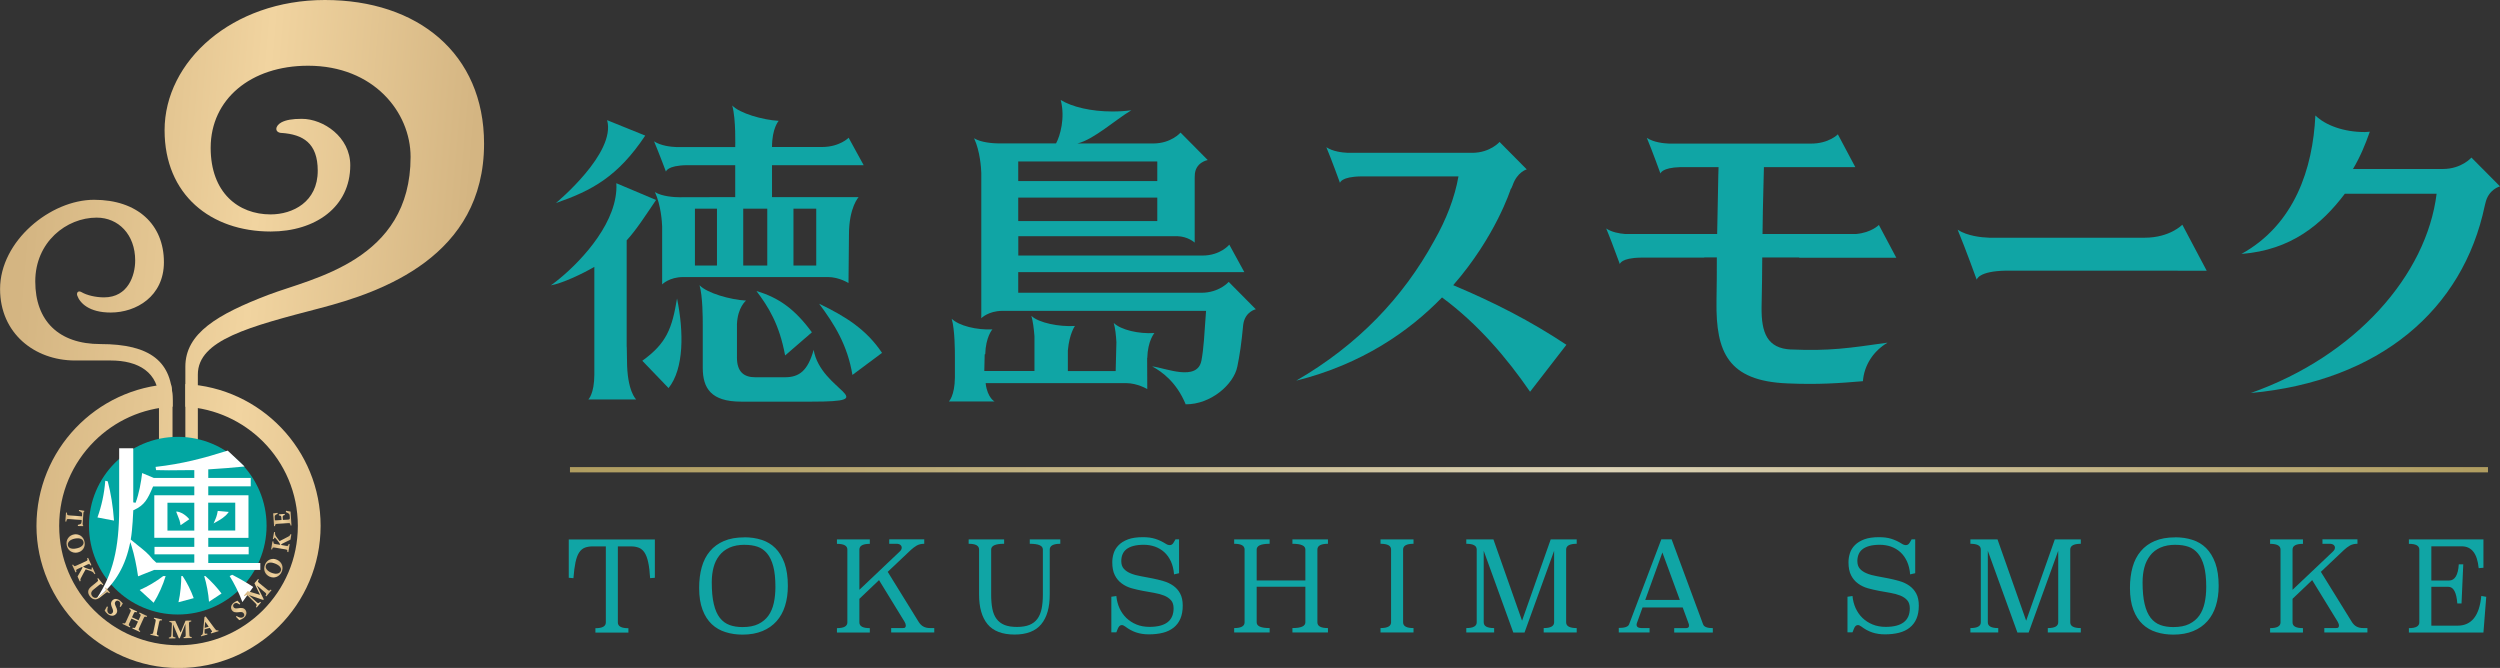 <?xml version="1.0" encoding="UTF-8"?>
<svg id="_レイヤー_2" data-name="レイヤー 2" xmlns="http://www.w3.org/2000/svg" xmlns:xlink="http://www.w3.org/1999/xlink" viewBox="0 0 374.28 100">
  <rect x="0" y="0" width="374.28" height="100" fill="#333333" stroke="none"/>
  <defs>
    <style>
      .cls-1 {
        fill: url(#linear-gradient-12);
      }

      .cls-1, .cls-2, .cls-3, .cls-4, .cls-5, .cls-6, .cls-7, .cls-8, .cls-9, .cls-10, .cls-11, .cls-12, .cls-13, .cls-14, .cls-15, .cls-16, .cls-17, .cls-18, .cls-19, .cls-20, .cls-21 {
        stroke-width: 0px;
      }

      .cls-2 {
        fill: url(#linear-gradient-17);
      }

      .cls-3 {
        fill: url(#linear-gradient);
      }

      .cls-4 {
        fill: url(#linear-gradient-6);
      }

      .cls-5 {
        fill: url(#linear-gradient-15);
      }

      .cls-6 {
        fill: url(#linear-gradient-11);
      }

      .cls-7 {
        fill: url(#linear-gradient-5);
      }

      .cls-8 {
        fill: url(#linear-gradient-13);
      }

      .cls-9 {
        fill: url(#linear-gradient-16);
      }

      .cls-10 {
        fill: #fff;
      }

      .cls-11 {
        fill: #02a6a2;
      }

      .cls-12 {
        fill: url(#linear-gradient-14);
      }

      .cls-13 {
        fill: url(#linear-gradient-2);
      }

      .cls-14 {
        fill: url(#linear-gradient-7);
      }

      .cls-15 {
        fill: url(#linear-gradient-3);
      }

      .cls-16 {
        fill: url(#linear-gradient-9);
      }

      .cls-17 {
        fill: url(#linear-gradient-8);
      }

      .cls-18 {
        fill: url(#linear-gradient-18);
      }

      .cls-19 {
        fill: #10a5a5;
      }

      .cls-20 {
        fill: url(#linear-gradient-10);
      }

      .cls-21 {
        fill: url(#linear-gradient-4);
      }
    </style>
    <linearGradient id="linear-gradient" x1="85.33" y1="70.33" x2="372.48" y2="70.33" gradientUnits="userSpaceOnUse">
      <stop offset="0" stop-color="#b09d60"/>
      <stop offset=".14" stop-color="#b8a771"/>
      <stop offset=".4" stop-color="#cfc39d"/>
      <stop offset=".54" stop-color="#dcd3b7"/>
      <stop offset="1" stop-color="#b09d60"/>
    </linearGradient>
    <linearGradient id="linear-gradient-2" x1="2.52" y1="47.35" x2="68.34" y2="52.97" gradientUnits="userSpaceOnUse">
      <stop offset="0" stop-color="#d4b582"/>
      <stop offset=".31" stop-color="#e4c692"/>
      <stop offset=".52" stop-color="#f1d4a0"/>
      <stop offset="1" stop-color="#d4b582"/>
    </linearGradient>
    <linearGradient id="linear-gradient-3" x1="3.92" y1="30.84" x2="69.76" y2="36.46" xlink:href="#linear-gradient-2"/>
    <linearGradient id="linear-gradient-4" x1=".03" y1="76.45" x2="65.86" y2="82.07" xlink:href="#linear-gradient-2"/>
    <linearGradient id="linear-gradient-5" x1="9.78" y1="77.54" x2="12.62" y2="77.54" xlink:href="#linear-gradient-2"/>
    <linearGradient id="linear-gradient-6" x1="9.96" y1="81.36" x2="12.7" y2="81.36" xlink:href="#linear-gradient-2"/>
    <linearGradient id="linear-gradient-7" x1="10.81" y1="85.27" x2="14.28" y2="85.27" xlink:href="#linear-gradient-2"/>
    <linearGradient id="linear-gradient-8" x1="13.2" y1="88.13" x2="16.44" y2="88.13" xlink:href="#linear-gradient-2"/>
    <linearGradient id="linear-gradient-9" x1="15.67" y1="90.92" x2="18.39" y2="90.92" xlink:href="#linear-gradient-2"/>
    <linearGradient id="linear-gradient-10" x1="18.31" y1="92.83" x2="22.02" y2="92.83" xlink:href="#linear-gradient-2"/>
    <linearGradient id="linear-gradient-11" x1="22.51" y1="93.91" x2="24.28" y2="93.91" xlink:href="#linear-gradient-2"/>
    <linearGradient id="linear-gradient-12" x1="25.28" y1="94.25" x2="28.71" y2="94.25" xlink:href="#linear-gradient-2"/>
    <linearGradient id="linear-gradient-13" x1="30.07" y1="93.78" x2="32.72" y2="93.78" xlink:href="#linear-gradient-2"/>
    <linearGradient id="linear-gradient-14" x1="34.57" y1="91.39" x2="36.89" y2="91.39" xlink:href="#linear-gradient-2"/>
    <linearGradient id="linear-gradient-15" x1="36.52" y1="88.81" x2="40.65" y2="88.81" xlink:href="#linear-gradient-2"/>
    <linearGradient id="linear-gradient-16" x1="39.55" y1="85.06" x2="42.31" y2="85.06" xlink:href="#linear-gradient-2"/>
    <linearGradient id="linear-gradient-17" x1="40.59" y1="81.17" x2="43.61" y2="81.17" xlink:href="#linear-gradient-2"/>
    <linearGradient id="linear-gradient-18" x1="40.9" y1="77.62" x2="43.64" y2="77.62" xlink:href="#linear-gradient-2"/>
  </defs>
  <g id="format">
    <g>
      <g>
        <rect class="cls-3" x="85.33" y="69.93" width="287.15" height=".79"/>
        <g>
          <path class="cls-19" d="M98.03,86.5l-.7.06c-.06-.98-.15-1.77-.29-2.39-.13-.62-.32-1.1-.55-1.45-.23-.35-.52-.59-.85-.72-.33-.13-.73-.2-1.18-.2h-1.96v11.39c0,.58.53.86,1.58.86v.66h-4.94v-.66c1.04,0,1.56-.29,1.56-.86v-11.39h-1.98c-.46,0-.85.07-1.18.2-.33.13-.61.37-.84.72-.23.35-.41.84-.54,1.45-.13.62-.24,1.42-.31,2.39l-.7-.06v-5.74h12.89v5.74Z"/>
          <path class="cls-19" d="M111.43,80.44c.92,0,1.78.12,2.58.38.8.25,1.49.66,2.07,1.24.58.58,1.03,1.33,1.37,2.25.33.92.5,2.06.5,3.41,0,1.09-.14,2.08-.42,2.98-.28.9-.7,1.66-1.27,2.3-.57.64-1.27,1.13-2.12,1.48-.85.35-1.84.53-2.97.53-.9,0-1.75-.12-2.54-.37-.79-.24-1.48-.64-2.07-1.19-.58-.55-1.05-1.27-1.38-2.16-.34-.89-.51-1.98-.51-3.27,0-1.14.13-2.18.39-3.11.26-.93.67-1.73,1.23-2.39.55-.66,1.26-1.17,2.1-1.53.85-.36,1.86-.54,3.04-.54ZM111.52,81.56c-.9,0-1.66.14-2.29.42-.62.28-1.14.67-1.53,1.18-.4.5-.69,1.09-.87,1.78-.18.68-.27,1.42-.27,2.23,0,1.32.1,2.41.31,3.27.2.86.5,1.55.9,2.06.4.51.88.86,1.45,1.07.57.21,1.22.31,1.94.31.96,0,1.75-.15,2.38-.46.63-.31,1.13-.73,1.51-1.26.37-.53.64-1.16.8-1.9.16-.73.24-1.53.24-2.4,0-1.24-.11-2.27-.32-3.07-.22-.81-.52-1.45-.92-1.93-.4-.48-.88-.82-1.44-1.01-.57-.19-1.19-.28-1.88-.28Z"/>
          <path class="cls-19" d="M138.37,81.41c-.44,0-.82.09-1.13.27-.31.18-.6.4-.87.65l-3.47,3.28,4.62,7.47c.2.33.44.57.72.72.28.16.63.23,1.05.23h.58v.66h-6.45v-.66h1.73c.19,0,.31-.03.37-.1.06-.07.09-.16.09-.27,0-.17-.06-.37-.19-.58l-3.82-6.23-2.94,2.8v3.53c0,.58.52.86,1.56.86v.66h-4.92v-.66c1.04,0,1.56-.29,1.56-.86v-10.9c0-.58-.52-.86-1.56-.86v-.66h4.92v.66c-1.04,0-1.56.29-1.56.86v6.02l6.02-5.71c.21-.19.32-.39.32-.6,0-.16-.07-.3-.2-.41-.13-.11-.34-.17-.6-.17h-1.07v-.66h5.24v.66Z"/>
          <path class="cls-19" d="M158.74,81.41c-1.05,0-1.58.29-1.58.86v6.74c0,1.93-.42,3.41-1.27,4.44-.85,1.03-2.18,1.55-4,1.55s-3.19-.52-4.04-1.55c-.85-1.03-1.27-2.51-1.27-4.44v-6.74c0-.58-.52-.86-1.56-.86v-.66h5.31v.66c-1.3,0-1.94.29-1.94.86v6.75c0,.81.06,1.53.18,2.13.12.61.33,1.11.63,1.51.3.4.69.7,1.18.9.49.2,1.11.3,1.86.3s1.37-.1,1.87-.3c.5-.2.89-.5,1.19-.9.3-.4.51-.91.64-1.51.13-.61.19-1.32.19-2.13v-6.75c0-.58-.65-.86-1.96-.86v-.66h4.57v.66Z"/>
          <path class="cls-19" d="M176.52,85.82l-.75.17c-.06-.74-.22-1.39-.47-1.94-.26-.56-.59-1.02-1-1.39-.41-.37-.88-.64-1.4-.83-.53-.18-1.08-.27-1.66-.27-.62,0-1.14.06-1.58.18-.43.12-.78.29-1.04.5-.26.21-.45.47-.57.77-.12.3-.18.63-.18.99,0,.49.13.88.39,1.16.26.29.61.52,1.04.69.43.18.93.31,1.48.41.56.1,1.12.21,1.69.32.57.11,1.14.25,1.69.41.56.16,1.05.39,1.48.69.43.3.78.69,1.04,1.17.26.48.39,1.09.39,1.83s-.12,1.4-.35,1.94c-.23.54-.57.99-1.01,1.34-.44.35-.97.61-1.6.77-.63.16-1.34.24-2.12.24-.7,0-1.33-.1-1.9-.29-.57-.19-1.11-.49-1.64-.89-.2-.14-.36-.21-.49-.21-.15,0-.27.05-.37.15-.09.1-.18.24-.25.41l-.21.53h-.75v-5.33l.75-.11c.06.65.22,1.26.47,1.82.26.56.6,1.05,1.02,1.46.43.41.93.74,1.51.98.58.24,1.24.36,1.96.36,2.41,0,3.61-.93,3.61-2.78,0-.51-.13-.92-.39-1.21-.26-.29-.61-.53-1.04-.7-.43-.17-.92-.3-1.47-.4-.55-.09-1.11-.19-1.69-.3-.58-.11-1.14-.24-1.69-.39-.55-.16-1.04-.39-1.47-.71-.43-.31-.78-.72-1.04-1.23-.26-.51-.39-1.16-.39-1.95,0-.45.07-.9.21-1.35.14-.45.39-.86.74-1.21.35-.36.82-.65,1.4-.87.58-.22,1.33-.33,2.23-.33.71,0,1.33.08,1.86.25.53.17,1.03.4,1.52.71.22.15.44.23.65.23.23,0,.42-.12.56-.36l.3-.51h.53v5.07Z"/>
          <path class="cls-19" d="M198.81,81.41c-1.05,0-1.58.29-1.58.86v10.9c0,.58.53.86,1.58.86v.66h-5.32v-.66c1.3,0,1.94-.29,1.94-.86v-5.33h-7.29v5.33c0,.58.65.86,1.94.86v.66h-5.31v-.66c1.04,0,1.56-.29,1.56-.86v-10.9c0-.58-.52-.86-1.56-.86v-.66h5.31v.66c-1.3,0-1.94.29-1.94.86v4.63h7.29v-4.63c0-.58-.65-.86-1.94-.86v-.66h5.32v.66Z"/>
          <path class="cls-19" d="M211.62,81.41c-1.04,0-1.56.29-1.56.86v10.9c0,.58.52.86,1.56.86v.66h-4.94v-.66c1.05,0,1.58-.29,1.58-.86v-10.9c0-.58-.53-.86-1.58-.86v-.66h4.94v.66Z"/>
          <path class="cls-19" d="M236.05,81.41c-1.05,0-1.58.29-1.58.86v10.9c0,.58.53.86,1.58.86v.66h-4.94v-.66c1.04,0,1.56-.29,1.56-.86v-10.71l-4.43,12.24h-1.68l-4.43-12.24v10.71c0,.58.52.86,1.56.86v.66h-4.17v-.66c1.04,0,1.56-.29,1.56-.86v-10.9c0-.58-.52-.86-1.56-.86v-.66h4.06l4.29,12.18,4.29-12.18h3.89v.66Z"/>
          <path class="cls-19" d="M254.98,93.48c.14.37.62.56,1.45.56v.66h-5.78v-.66h1.73c.33,0,.49-.12.49-.38-.01,0-.02-.01-.02-.04s0-.05,0-.07c0-.02,0-.05,0-.08l-.93-2.53h-6.01l-.86,2.38c-.01.06-.02.11-.03.15,0,.04,0,.06,0,.07,0,.33.26.49.77.49h1.17v.66h-4.61v-.68c.89,0,1.4-.18,1.54-.53l4.83-12.74h1.54l4.71,12.72ZM246.31,89.82h5.18l-2.61-7.11-2.57,7.11Z"/>
          <path class="cls-19" d="M286.72,85.82l-.75.17c-.06-.74-.22-1.39-.47-1.94-.26-.56-.59-1.02-1-1.39-.41-.37-.88-.64-1.4-.83-.53-.18-1.08-.27-1.66-.27-.62,0-1.14.06-1.58.18-.43.12-.78.29-1.04.5-.26.21-.45.47-.57.77-.12.3-.18.63-.18.99,0,.49.13.88.39,1.16.26.29.61.52,1.04.69.43.18.93.31,1.48.41.55.1,1.12.21,1.69.32.57.11,1.14.25,1.69.41.56.16,1.05.39,1.48.69.43.3.78.69,1.04,1.17.26.48.39,1.09.39,1.83s-.12,1.4-.35,1.94c-.23.54-.57.99-1.01,1.34-.44.35-.97.61-1.6.77-.63.16-1.34.24-2.12.24-.7,0-1.33-.1-1.9-.29-.57-.19-1.11-.49-1.64-.89-.2-.14-.36-.21-.49-.21-.15,0-.27.05-.37.15-.09.1-.18.24-.24.41l-.21.53h-.75v-5.33l.75-.11c.06.65.22,1.26.47,1.82.26.56.6,1.05,1.02,1.46.43.41.93.74,1.52.98.58.24,1.24.36,1.96.36,2.41,0,3.61-.93,3.61-2.78,0-.51-.13-.92-.39-1.21-.26-.29-.61-.53-1.04-.7-.43-.17-.92-.3-1.47-.4-.55-.09-1.11-.19-1.69-.3-.58-.11-1.14-.24-1.69-.39-.55-.16-1.04-.39-1.47-.71-.43-.31-.78-.72-1.04-1.23-.26-.51-.39-1.16-.39-1.95,0-.45.07-.9.21-1.35.14-.45.39-.86.74-1.21.35-.36.82-.65,1.4-.87.58-.22,1.33-.33,2.22-.33.71,0,1.33.08,1.86.25.53.17,1.03.4,1.52.71.22.15.44.23.65.23.23,0,.42-.12.56-.36l.3-.51h.53v5.07Z"/>
          <path class="cls-19" d="M311.52,81.41c-1.05,0-1.58.29-1.58.86v10.9c0,.58.53.86,1.58.86v.66h-4.94v-.66c1.04,0,1.56-.29,1.56-.86v-10.71l-4.43,12.24h-1.68l-4.43-12.24v10.71c0,.58.52.86,1.56.86v.66h-4.17v-.66c1.04,0,1.56-.29,1.56-.86v-10.9c0-.58-.52-.86-1.56-.86v-.66h4.06l4.29,12.18,4.29-12.18h3.89v.66Z"/>
          <path class="cls-19" d="M325.64,80.44c.92,0,1.78.12,2.58.38.8.25,1.49.66,2.07,1.24.58.58,1.03,1.33,1.37,2.25.33.92.5,2.06.5,3.41,0,1.09-.14,2.08-.42,2.98-.28.9-.7,1.66-1.27,2.3-.57.64-1.27,1.13-2.12,1.48-.85.35-1.84.53-2.97.53-.9,0-1.75-.12-2.54-.37-.79-.24-1.48-.64-2.07-1.19-.58-.55-1.05-1.27-1.38-2.16-.34-.89-.51-1.98-.51-3.27,0-1.14.13-2.18.39-3.11.26-.93.67-1.73,1.23-2.39.55-.66,1.25-1.17,2.1-1.53.85-.36,1.86-.54,3.04-.54ZM325.73,81.56c-.9,0-1.66.14-2.29.42-.63.28-1.14.67-1.53,1.18s-.69,1.09-.87,1.78c-.18.68-.27,1.42-.27,2.23,0,1.32.1,2.41.31,3.27.2.86.51,1.55.9,2.06.4.51.88.86,1.45,1.07.57.21,1.22.31,1.94.31.96,0,1.75-.15,2.38-.46.63-.31,1.13-.73,1.51-1.26.37-.53.64-1.16.8-1.9.16-.73.24-1.53.24-2.4,0-1.24-.11-2.27-.32-3.07-.22-.81-.52-1.45-.92-1.93-.4-.48-.88-.82-1.44-1.01-.57-.19-1.19-.28-1.88-.28Z"/>
          <path class="cls-19" d="M352.93,81.41c-.44,0-.82.09-1.13.27-.31.18-.6.4-.87.65l-3.47,3.28,4.62,7.47c.2.33.44.57.72.72.28.16.63.23,1.05.23h.58v.66h-6.45v-.66h1.73c.19,0,.31-.03.37-.1.06-.07.09-.16.09-.27,0-.17-.07-.37-.19-.58l-3.82-6.23-2.94,2.8v3.53c0,.58.52.86,1.56.86v.66h-4.92v-.66c1.04,0,1.56-.29,1.56-.86v-10.9c0-.58-.52-.86-1.56-.86v-.66h4.92v.66c-1.04,0-1.56.29-1.56.86v6.02l6.03-5.71c.21-.19.32-.39.32-.6,0-.16-.07-.3-.2-.41-.13-.11-.34-.17-.6-.17h-1.07v-.66h5.24v.66Z"/>
          <path class="cls-19" d="M371.79,85l-.7.06c-.21-2.18-1.06-3.27-2.54-3.27h-4.55v5.12h2.66c.86,0,1.35-.81,1.45-2.42h.67l-.26,5.86h-.63c-.12-1.66-.57-2.5-1.35-2.5h-2.54v5.82h3.92c2.09,0,3.28-1.48,3.56-4.45l.74.13-.42,5.35h-11.16v-.66c1.04,0,1.56-.29,1.56-.86v-10.9c0-.58-.52-.86-1.56-.86v-.66h11.16v4.24Z"/>
        </g>
        <g>
          <path class="cls-19" d="M127.03,42.36l.07-7.22c0-4.12,1.45-5.63,1.45-5.63h-12.97v-4.78h13.72l-2.25-4.11s-1.32,1.39-4.03,1.39h-7.44c0-2.84,1-3.92,1-3.92-2.35-.12-5.87-1.13-6.96-2.3.58,2.02.45,6.23.45,6.23h-8.77c-.83-.03-2.35-.18-3.38-.86.81,1.93,1.78,4.54,1.78,4.54,0,0,.13-.93,3.16-.97h7.21v4.78s-4.08.01-8.36.02c-.64,0-2.57-.09-3.66-.77.9,1.94,1.06,4.48,1.08,5.15v8.67s1.06-1.1,3.16-1.1h21.66c1.66,0,3.07.89,3.07.89ZM107.34,39.75h-3.3v-8.51h3.3v8.51ZM114.87,39.75h-3.6v-8.51h3.6v8.51ZM122.2,39.75h-3.41v-8.51h3.41v8.51Z"/>
          <path class="cls-19" d="M121.82,52.36c-.9,3.21-2.2,4.12-4.32,4.12h-4.44c-1.65,0-2.73-.78-2.73-2.95v-4.96c.09-2.56,1.36-3.57,1.36-3.57-2.35-.12-5.87-1.13-6.96-2.3.48,1.7.48,4.92.48,5.92h0v6.43c0,3.07,1.23,5.08,5.75,5.08h10.52c10.98,0,1.41-1.51.33-7.77Z"/>
          <path class="cls-19" d="M93.82,53.9v-17.92c1.44-1.53,3.12-4.17,4.4-6.04l-5.95-2.51c.05.71,0,1.42-.13,2.13-.15,0-.16,0,0,0-.95,5.51-6.56,10.95-9.67,13.16,1.77-.32,4.74-1.73,6.51-2.77v16.11c0,2.9-.9,3.75-.9,3.75h7.17s-1.38-1.2-1.38-5.88-.05-.03-.05-.03Z"/>
          <path class="cls-19" d="M96.16,54.01l3.93,4.09c2.33-2.91,2.29-8.43,1.27-13.41-.75,4.5-1.56,6.7-5.2,9.32Z"/>
          <path class="cls-19" d="M122.63,45.47c2.3,3.07,4.25,6.21,4.99,10.66l4.43-3.3c-2.36-3.53-5.5-5.48-9.42-7.36Z"/>
          <path class="cls-19" d="M117.54,53.22l4.01-3.47c-2.54-3.47-4.98-5.2-8.3-6.18,1.8,2.38,3.43,4.98,4.29,9.64Z"/>
          <path class="cls-19" d="M96.6,20.3l-5.71-2.31c1.38,4.91-7.54,12.3-7.66,12.41,5.35-1.86,9.25-3.92,13.37-10.1Z"/>
        </g>
        <g>
          <path class="cls-19" d="M171.76,53.6c.07-2.61,1.07-3.74,1.07-3.74-2.35.15-5-.46-6.09-1.51.22.75.34,1.82.4,2.87l-.11,4.33h-7.16v-3.08c.23-2.55,1.06-3.67,1.06-3.67-2.35.15-5.43-.46-6.52-1.51.23.79.38,1.95.46,3.05v5.2h-7.51l.06-2.5h.08c.07-2.61,1.07-3.73,1.07-3.73-2.35.12-5-.53-6.09-1.59.48,1.65.48,4.87.48,5.87h0s0,2.92,0,2.92c-.03,2.76-.9,3.59-.9,3.59h6.83s-1.04-.52-1.32-2.64v-.1h17.43c2.34,0,3.19,0,3.61,0,1.66,0,3.15.89,3.15.89l-.02-4.66h.02Z"/>
          <path class="cls-19" d="M188.02,46.31l-4.07-4.11s-1.39,1.63-4.1,1.63c-.02,0-.02,0-.04,0h-27.37v-3.09h23.88s9.97,0,9.97,0l-2.25-4.11s-1.32,1.63-4.03,1.63h-3.68s-23.88,0-23.88,0v-2.9h23.81c1.6.04,2.6.96,2.6.96v-9.19s0-.07,0-.11v-.39c0-.09.01-.18.01-.3,0-2.03,1.94-2.37,1.94-2.37l-4.07-4.11s-1.38,1.62-4.07,1.63h-11.37c2.43-.58,5.66-3.53,8.07-4.97-.89.12-1.84.18-2.83.18-3.2,0-6.03-.68-7.74-1.72.7,2.66-.09,5.4-.7,6.5h-8.66c-.68-.01-2.55-.11-3.61-.77.91,1.95,1.06,4.52,1.08,5.17v21.77s1.06-1.09,3.14-1.1h30.51c-.27,3.76-.35,5.61-.69,7.43-.61,3.21-5.36,1.12-7.39.88,1.47.78,3.66,2.36,5.03,5.68,3.77.03,7.2-2.99,7.73-5.64.37-1.79.61-3.43.89-6.34.29-1.94,1.91-2.26,1.91-2.26ZM152.44,24.17h20.82v2.94h-20.82v-2.94ZM152.44,29.58h20.82v3.52h-20.82v-3.52Z"/>
        </g>
        <path class="cls-19" d="M330.37,40.53l-3.65-6.89s-1.85,1.95-5.65,1.95h-23.25c-1.16-.04-3.29-.25-4.74-1.2,1.13,2.7,2.86,7.49,2.86,7.49,0,0,.19-1.3,4.43-1.36h10.48s19.52.01,19.52.01Z"/>
        <path class="cls-19" d="M370,23.59s-1.45,1.7-4.27,1.71h-13.46c1.09-1.82,1.85-3.68,2.52-5.58-.25.01-.5.05-.76.05-3.14,0-5.86-1-7.39-2.48-.38,7.95-3.1,16.31-11.07,20.73,7.47-.59,12.01-4.43,15.48-9.01h13.74c-1.51,12.15-12.09,24.27-27.82,29.83,19.25-1.78,31.77-12.44,35.03-28.05.03-.1.06-.21.09-.35.45-2.11,2.19-2.54,2.19-2.54l-4.28-4.31Z"/>
        <path class="cls-19" d="M217.56,42.7c6.37-7.3,8.6-14.36,8.6-14.36.09-.11.19-.29.29-.58.7-2.04,2.12-2.4,2.12-2.4l-4.07-4.11s-1.37,1.59-4.01,1.63h-18.72c-.85-.04-2.23-.2-3.2-.84.81,1.93,2.04,5.34,2.04,5.34,0,0,.13-.93,3.16-.97h14.58c-.57,3.21-1.82,6.45-3.64,9.64-4.65,8.5-11.44,15.61-20.65,20.94,9.81-2.45,16.88-7.36,21.83-12.46,5.4,3.98,9.74,9.12,13.18,14.12l5.44-7.03c-5.37-3.56-10.75-6.32-16.94-8.92Z"/>
        <path class="cls-19" d="M268.18,52.33c-3.61-.16-4.5-2.5-4.45-6.35.05-2.29.1-5.79.1-7.43h5.53v.04h14.54l-2.61-4.91s-1.12,1.15-3.39,1.35h-14.03c.05-4.84.21-9.16.21-10.01h.87s12.81,0,12.81,0l-2.61-4.91s-1.32,1.39-4.03,1.39h-21.2c-.83-.03-2.34-.18-3.37-.86.81,1.93,2.04,5.34,2.04,5.34,0,0,.15-.88,2.99-.96h5.71c-.05.85-.1,5.17-.21,10.01h-13.82c-.85-.07-1.96-.27-2.79-.82.53,1.25,1.22,3.12,1.65,4.28v.05h.02c.22.59.37,1,.37,1,0,0,.13-.93,3.16-.97h9.5l-.02-.03h1.88c0,1.53,0,4.39-.05,6.63-.1,7.55,1.73,11.87,10.62,12.23,4.52.2,7.78-.03,11.3-.33.19-2.44,1.6-4.54,3.69-5.77-5.79.82-8.68,1.27-14.43,1.02Z"/>
      </g>
      <g>
        <path class="cls-13" d="M23.8,67.64v-7.66c0-4.3-3.14-6.01-7.23-6.01h-5.33c-6.06,0-11.23-4.07-11.23-10.7,0-7.2,7.56-13.36,14.07-13.36s10.46,3.71,10.46,9.34c0,5.13-4.16,7.54-7.97,7.54-3.26,0-4.61-1.44-5-2.53-.15-.42.12-.83.64-.52.8.47,2.14.78,3.36.78,3.62,0,4.67-3.31,4.67-5.52,0-3.9-2.52-6.42-5.77-6.42-4.52,0-9.19,3.65-9.19,9.55s3.51,9.38,9.75,9.38c7.51,0,10.8,2.65,10.8,8.47v7.66h-2.04Z"/>
        <path class="cls-15" d="M42.15,19.91c-1.09-.08-.98-1.07-.02-1.59.67-.36,1.65-.53,3.05-.53,3.23,0,7.26,2.72,7.26,6.95,0,6.25-5.22,9.92-11.92,9.92-8.95,0-15.88-5.49-15.88-15.16C24.64,9.17,34.75,0,48.64,0s23.83,8.01,23.83,21.51c0,16.91-15.37,22.23-24.5,24.61-10.6,2.77-18.35,4.76-18.35,9.95v11.57h-1.87v-12.75c0-4.98,4.78-7.83,12.46-10.76,6.54-2.49,21.26-5.08,21.26-20.64,0-6.69-5.53-13.65-15.35-13.65-8.56,0-14.58,5-14.58,12.29,0,6.74,4.16,9.97,8.97,9.97,3.32,0,7.06-1.87,7.06-6.54,0-4.16-2.22-5.43-5.42-5.66Z"/>
        <path class="cls-21" d="M27.75,57.49v3.4c4.53.26,8.59,2.19,11.61,5.2,3.24,3.24,5.23,7.69,5.23,12.64,0,4.95-2,9.39-5.23,12.64-3.25,3.24-7.69,5.23-12.63,5.23-4.95,0-9.4-1.99-12.64-5.23-3.24-3.25-5.23-7.69-5.23-12.64s1.99-9.39,5.23-12.64c3.05-3.05,7.16-4.99,11.76-5.21v-.89c0-.91-.09-1.74-.26-2.49-11.22.6-20.13,9.88-20.13,21.24s9.52,21.27,21.27,21.27c11.74,0,21.26-9.52,21.27-21.27,0-11.4-8.97-20.7-20.24-21.24Z"/>
        <path class="cls-11" d="M13.32,78.7c0-7.35,5.95-13.3,13.3-13.3h0c7.34,0,13.29,5.95,13.29,13.3h0c0,7.35-5.95,13.3-13.29,13.3h0c-7.35,0-13.3-5.95-13.3-13.3h0Z"/>
        <g>
          <path class="cls-10" d="M33.17,88.86c-.64-.86-1.55-1.85-2.42-2.62h-.18c.35,1.13.64,2.66.72,3.85l1.87-1.23Z"/>
          <path class="cls-10" d="M27.34,86.24h-.2c0,1.07-.11,2.58-.42,3.92l2.28-.61c-.41-1.14-1.01-2.34-1.66-3.31Z"/>
          <g>
            <path class="cls-10" d="M38.98,84.29h-7.8v-1.3h6.05v-1.12h-6.05v-1.35h6.02v-6.37h-6.02v-1.34h6.36v-1.26h-6.36v-1.29h.17c1.72-.1,3.5-.25,5.27-.42l-2.53-2.38c-3.61,1.14-6.74,1.98-10.8,2.44l.08.48c.75.02,1,.03,1.91.03,1.16,0,2.33-.02,3.46-.03h.35s0,1.17,0,1.17h-6.07s-1.74-.73-1.74-.73c-.15,1.32-.47,3.12-.98,4.45l-.35-.06v-8.1h-2.11v9.04c0,5.96-.97,9.85-3.33,13.4l-.27.27c2.72-2.08,4.35-4.63,5.12-8.01l.15-.66.2.65c.4,1.29.71,2.76.96,4.48l2.39-.95h15.91v-1.04ZM31.17,75.26h4.05v4.17h-4.05v-4.17ZM29.09,79.44h-4.02v-4.17h4.02v4.17ZM29.09,74.15h-5.99v6.37h5.99v1.35h-5.96v1.12h5.96v1.25h-5.69l-.53-.5c-.69-.89-1.44-1.46-2.27-2.12-.31-.25-.63-.5-.95-.78l-.08-.07.02-.1c.25-1.37.36-4.14.36-4.16v-.11s.11-.05.11-.05c1.59-.73,2.04-1.62,2.81-3.41l.05-.11h6.17s0,1.32,0,1.32Z"/>
            <path class="cls-10" d="M32.15,77.97c-.07.15-.13.27-.18.42l.06-.06c.09-.05.19-.11.29-.16.6-.33,1.35-.75,1.84-1.41l.09-.12-1.65-.15c-.12.75-.3,1.14-.45,1.47Z"/>
          </g>
          <path class="cls-10" d="M24.44,86.24c-1.08.83-2.3,1.55-3.53,2.09l2.09,1.91c.72-1.14,1.42-2.7,1.8-4h-.36Z"/>
          <path class="cls-10" d="M26.39,76.58l.03.15c.09.22.16.4.22.55.18.42.3.72.39,1.35l1.31-.89c-.45-.58-1.28-1.14-1.96-1.16Z"/>
          <path class="cls-10" d="M37.91,87.88c-.7-.5-2.13-1.31-3.15-1.83l-.38.19c.63,1.01,1.4,2.5,1.91,3.9l1.62-2.26Z"/>
          <path class="cls-10" d="M17.07,77.94c-.17-2.25-.46-4.02-.94-5.88l-.37-.08c-.15,1.93-.55,3.77-1.17,5.49l2.48.47Z"/>
        </g>
        <g>
          <path class="cls-7" d="M11.66,78.58c.19-.03.35-.11.41-.14.09-.07.12-.1.14-.33l.02-.26-1.88-.14c-.34-.03-.36.01-.42.37h-.15s.1-1.34.1-1.34h.15c0,.35.02.39.36.42l1.88.14.02-.24c.02-.22-.01-.29-.1-.37-.07-.06-.21-.13-.37-.19v-.15c.3.05.61.1.8.12v.12c-.11.05-.12.1-.13.22l-.12,1.6c0,.11.01.17.08.24v.12c-.18,0-.53-.02-.79-.02v-.15Z"/>
          <path class="cls-4" d="M12.67,81.16c.13.73-.3,1.42-1.08,1.56-.84.15-1.48-.36-1.61-1.11-.14-.79.34-1.47,1.1-1.6.68-.12,1.43.25,1.59,1.15ZM12.49,81.13c-.07-.4-.52-.63-1.22-.51-.67.12-1.2.48-1.1,1.02.07.38.48.61,1.21.48.78-.14,1.2-.53,1.12-.99Z"/>
          <path class="cls-14" d="M13.18,83.5l.51,1.11-.14.06c-.15-.25-.19-.28-.5-.14l-.61.28c.06.07.16.13.32.2.36.14.63.21.82.25.15.04.2-.01.14-.19l-.02-.07.14-.06.44.96-.14.06c-.15-.24-.23-.36-.58-.48-.22-.07-.48-.17-.73-.25-.22.38-.48.84-.7,1.28-.11.22-.12.27-.06.47l-.13.06-.33-.73c.14-.25.43-.77.68-1.2.07-.13.07-.2.03-.25l-.65.3c-.31.14-.31.17-.22.47l-.14.06-.51-1.11.14-.06c.15.26.19.29.5.15l1.39-.63c.31-.14.32-.19.22-.47l.14-.06Z"/>
          <path class="cls-17" d="M16.33,88.82c-.18-.18-.28-.19-.4-.11-.1.07-.21.15-.43.32l-.41.33c-.27.22-.58.39-.91.37-.27-.02-.51-.19-.69-.41-.17-.21-.29-.45-.29-.69,0-.29.11-.53.46-.82l.79-.64c.29-.23.29-.28.12-.53l.12-.09.78.97-.12.09c-.21-.22-.26-.23-.54,0l-.83.67c-.35.28-.44.64-.17.98.3.37.71.31,1.17-.07l.39-.32c.22-.17.32-.27.41-.36.13-.13.09-.24-.07-.47l.12-.09.63.78-.12.09Z"/>
          <path class="cls-16" d="M17.92,90.79c.1-.25.19-.55-.1-.78-.18-.14-.41-.11-.54.07-.14.17-.1.37.07.73.21.43.29.77.04,1.08-.29.37-.82.4-1.27.04-.2-.16-.34-.35-.45-.52.04-.09.24-.46.34-.62l.15.07c-.09.25-.19.73.12.98.19.15.4.12.56-.08.14-.18.12-.38-.04-.73-.19-.44-.28-.76-.02-1.09.26-.33.73-.39,1.2-.01.22.17.34.35.41.41-.08.13-.19.31-.32.53l-.14-.07Z"/>
          <path class="cls-20" d="M21.96,92.38c-.3-.1-.33-.09-.47.21l-.64,1.4c-.14.3-.12.34.15.49l-.06.13-1.13-.52.06-.13c.31.1.33.1.47-.21l.32-.69-.98-.45-.32.69c-.14.3-.11.34.15.49l-.06.14-1.12-.52.06-.13c.28.09.33.1.47-.21l.64-1.4c.14-.3.12-.35-.15-.5l.06-.14,1.12.52-.06.13c-.29-.1-.33-.09-.47.21l-.24.52.98.45.24-.52c.14-.3.11-.34-.15-.5l.06-.14,1.13.52-.06.13Z"/>
          <path class="cls-6" d="M22.51,95.05l.03-.15c.3.04.34.02.42-.31l.32-1.5c.07-.33.04-.37-.25-.46l.03-.15,1.21.26-.03.15c-.3-.04-.35-.02-.42.31l-.32,1.5c-.07.33-.04.36.25.45l-.03.15-1.21-.26Z"/>
          <path class="cls-1" d="M27.49,95.55v-.15c.3-.04.32-.07.31-.43l-.04-1.57c-.28.7-.58,1.47-.85,2.16h-.13c-.27-.65-.58-1.39-.88-2.09-.03,1.26-.02,1.51-.02,1.66,0,.22.09.27.39.29v.15s-.99.02-.99.02v-.15c.22-.02.33-.07.36-.31.01-.12.03-.35.09-1.68,0-.19-.02-.3-.37-.33v-.15s.87-.02.87-.02l.81,1.76.74-1.79.85-.02v.15c-.32.04-.35.07-.34.39l.06,1.51c.01.36.03.38.35.42v.15s-1.22.02-1.22.02Z"/>
          <path class="cls-8" d="M31.6,94.84l-.04-.14c.23-.11.22-.15.12-.3-.07-.1-.18-.26-.29-.4l-.75.22c0,.13-.02.29-.02.42-.01.27.09.27.4.21l.04.14-.95.28-.04-.14c.23-.1.29-.15.32-.52l.22-2.23.18-.09c.44.6.9,1.21,1.34,1.78.25.32.29.33.55.29l.04.14-1.12.33ZM30.72,93.09c-.03.31-.06.6-.08.91l.61-.18-.53-.73Z"/>
          <path class="cls-12" d="M35.85,90.5c-.21-.16-.48-.34-.78-.12-.19.13-.22.36-.09.54.13.18.33.2.72.14.47-.08.82-.06,1.05.26.27.39.15.9-.31,1.23-.21.15-.44.23-.62.29-.07-.06-.37-.36-.5-.5l.11-.12c.21.16.65.39.97.16.2-.14.23-.35.08-.56-.13-.19-.33-.22-.71-.17-.47.06-.81.05-1.05-.29-.24-.34-.17-.81.32-1.16.23-.16.43-.23.51-.27.1.11.24.27.42.45l-.1.12Z"/>
          <path class="cls-5" d="M39.86,89.28l-.11-.1c.17-.25.17-.29-.11-.52l-1.19-1.01c.34.67.71,1.41,1.04,2.07l-.09.1c-.67-.23-1.42-.49-2.14-.73.93.86,1.11,1.02,1.22,1.11.17.14.26.11.48-.1l.11.1-.65.76-.11-.1c.13-.19.17-.3,0-.48-.08-.09-.24-.25-1.19-1.18-.14-.13-.24-.18-.49.06l-.11-.1.56-.66,1.85.56-.84-1.74.55-.64.11.1c-.18.27-.18.31.07.52l1.17.95c.28.23.3.23.55.01l.11.1-.79.93Z"/>
          <path class="cls-9" d="M39.69,84.48c.3-.68,1.05-1.01,1.77-.68.78.35,1.02,1.13.71,1.82-.33.73-1.1,1.02-1.81.71-.63-.28-1.04-1.01-.67-1.84ZM39.83,84.61c-.17.37.08.81.72,1.1.62.28,1.26.27,1.48-.22.16-.35-.06-.77-.73-1.07-.73-.33-1.29-.23-1.48.19Z"/>
          <path class="cls-2" d="M40.59,82.25l.2-1.2.15.02c-.01.29,0,.34.33.39l.67.11c0-.09-.06-.19-.16-.34-.22-.31-.4-.52-.54-.67-.11-.12-.17-.1-.22.08l-.02.07-.15-.02.18-1.04.15.02c-.01.28-.02.43.21.72.14.18.3.41.46.62.39-.19.87-.43,1.3-.67.21-.11.25-.16.32-.36l.15.02-.13.79c-.25.13-.79.4-1.24.61-.13.06-.17.12-.17.19l.7.12c.34.06.35.03.44-.27l.15.02-.2,1.2-.15-.02c.02-.3,0-.35-.33-.4l-1.51-.25c-.33-.06-.37-.02-.45.27l-.15-.02Z"/>
          <path class="cls-18" d="M42.81,76.47c.11.01.58.1.69.12l.14,2.08h-.14c-.06-.35-.08-.38-.42-.35l-1.53.1c-.34.02-.36.07-.37.35h-.15s-.09-1.29-.09-1.29c-.03-.42-.04-.56-.05-.62.07,0,.4-.05.65-.08l.03.16c-.13.04-.29.12-.36.2-.08.08-.1.13-.08.34l.02.26c0,.15.02.17.16.16l.84-.05-.03-.39c-.01-.22-.08-.26-.37-.3v-.16s.88-.06.88-.06v.16c-.28.08-.33.12-.31.35l.03.39.69-.04c.28-.02.36-.03.35-.28l-.02-.28c-.01-.22-.05-.28-.16-.36-.12-.09-.28-.16-.42-.22l.03-.15Z"/>
        </g>
      </g>
    </g>
  </g>
</svg>